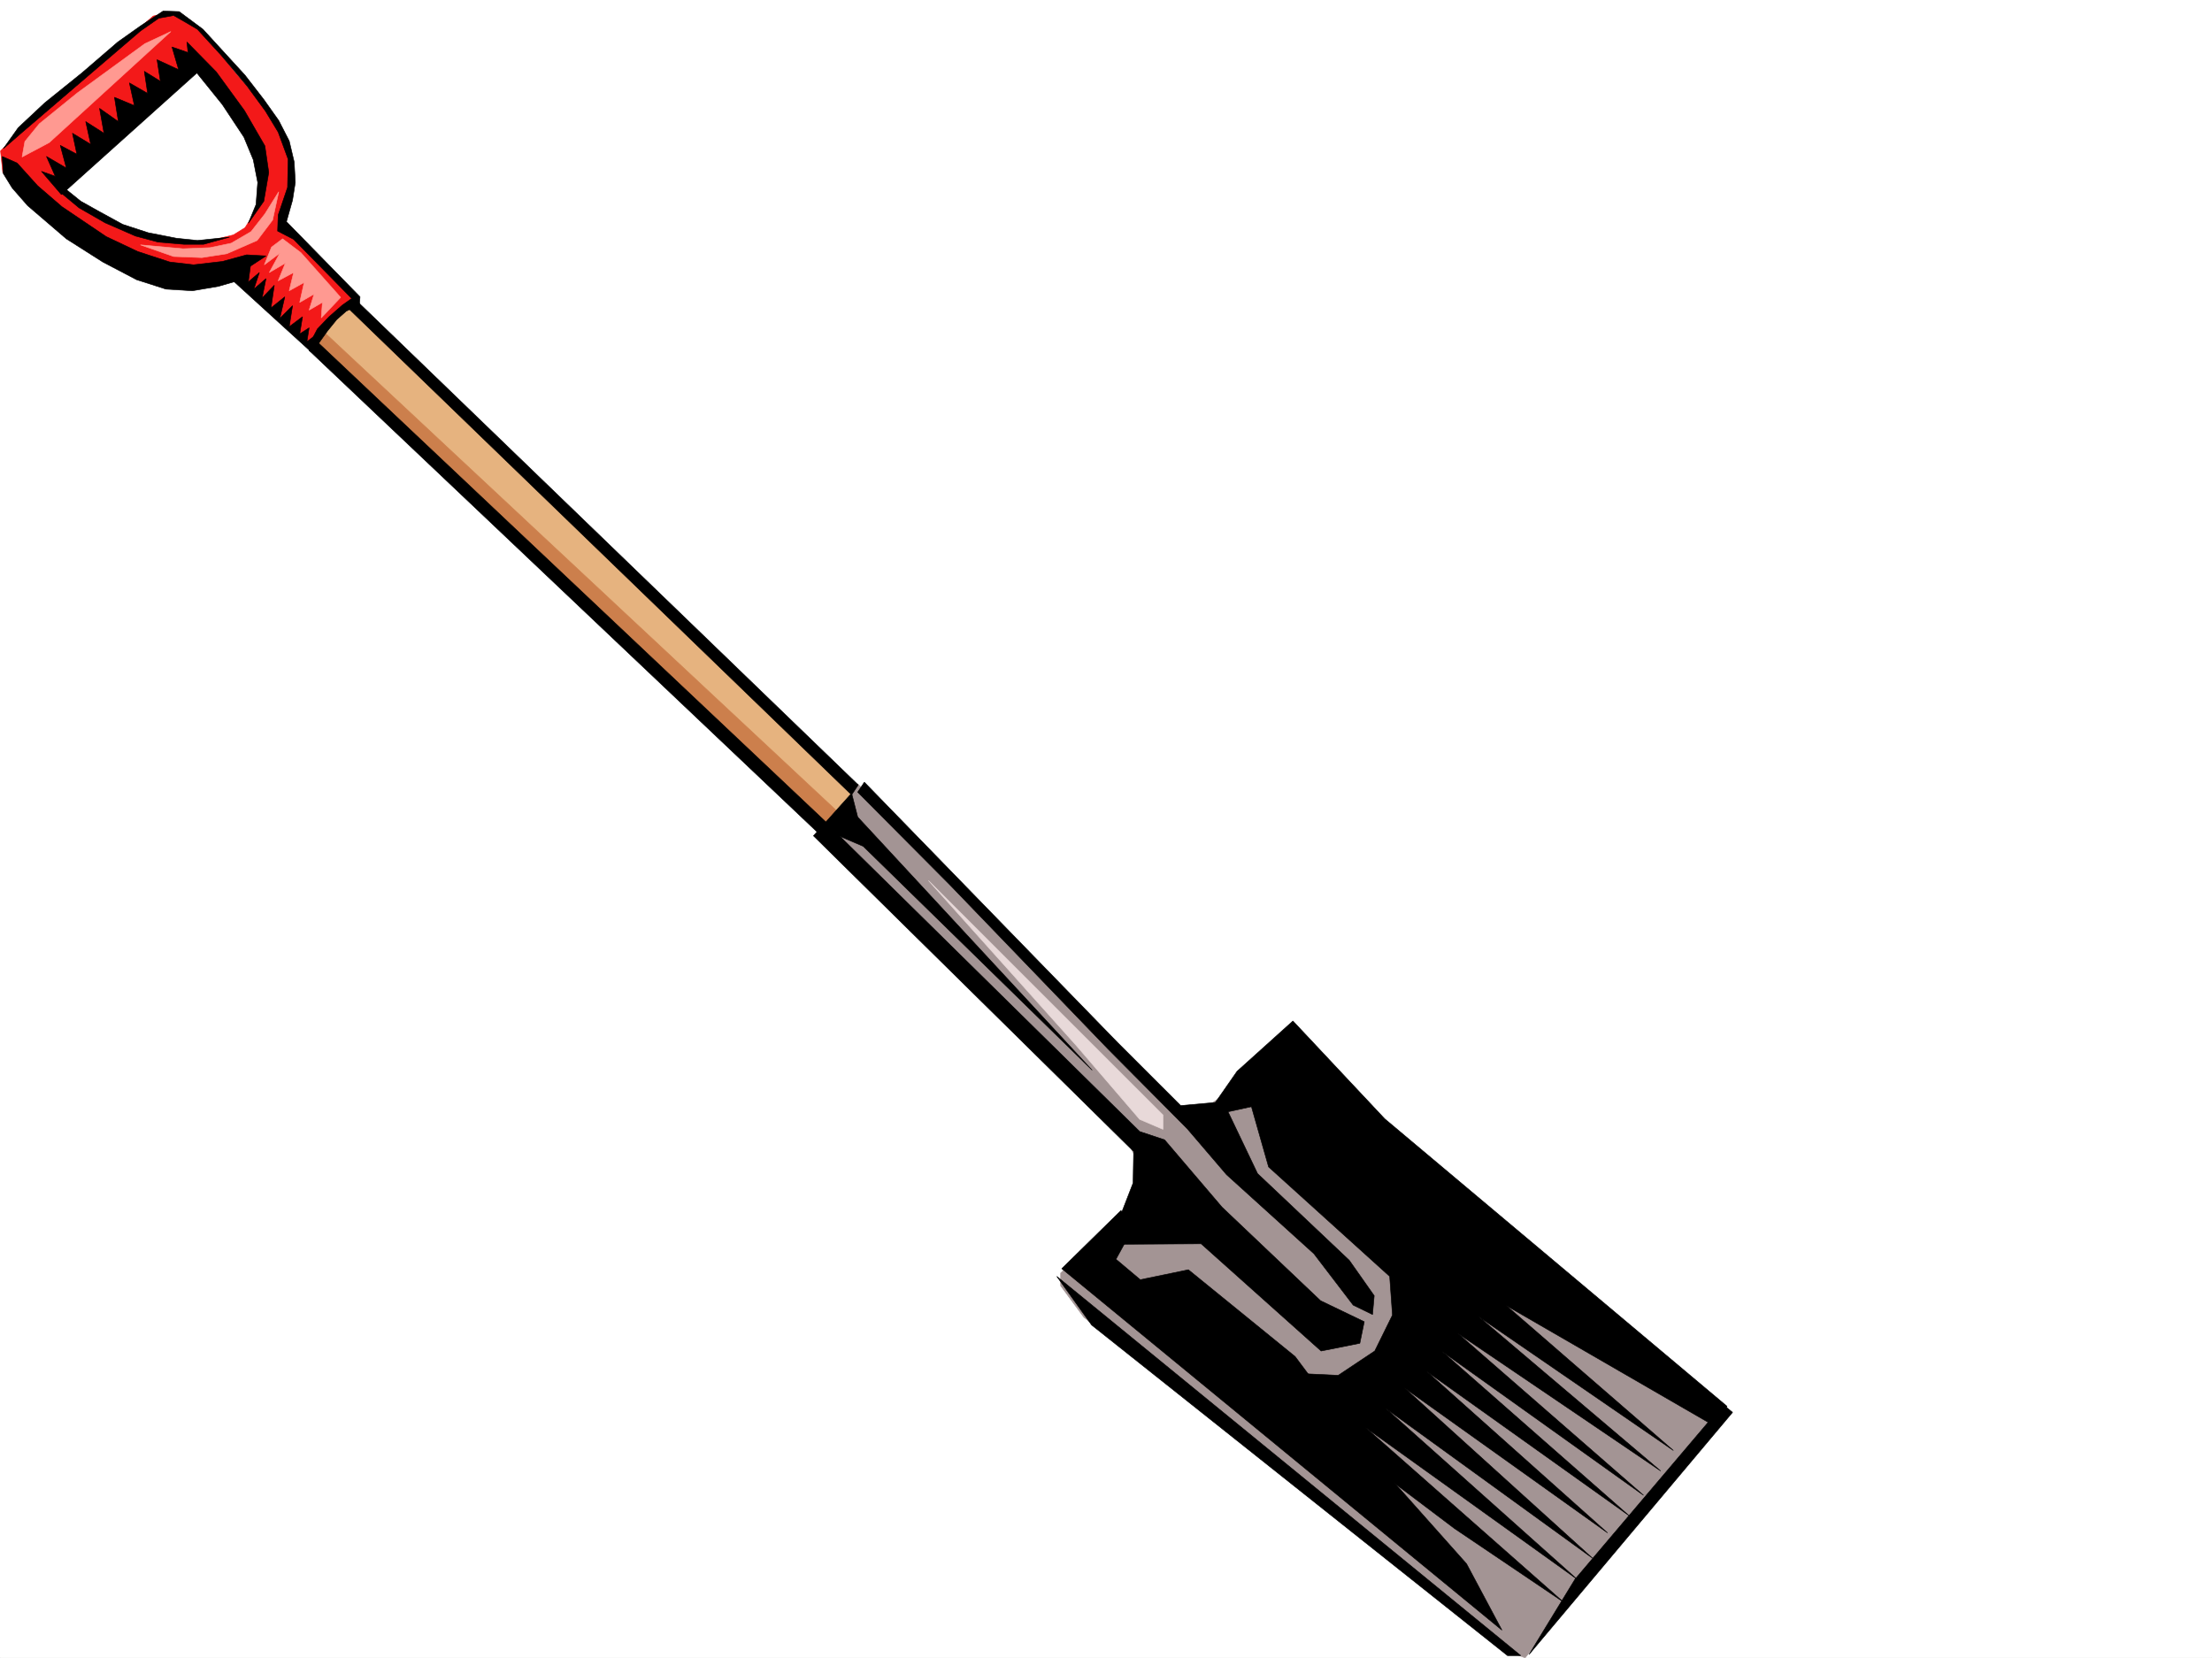 <svg xmlns="http://www.w3.org/2000/svg" width="2997.016" height="2246.297"><rect width="100%" height="100%" fill="#333333" stroke="none"/><defs><clipPath id="a"><path d="M0 0h2997v2244.137H0Zm0 0"/></clipPath><clipPath id="b"><path d="M1120 1059h1214v1185.137H1120Zm0 0"/></clipPath><clipPath id="c"><path d="M1119 1059h1215v1185.137H1119Zm0 0"/></clipPath></defs><path fill="#fff" d="M0 2246.297h2997.016V0H0Zm0 0"/><g clip-path="url(#a)" transform="translate(0 2.16)"><path fill="#fff" fill-rule="evenodd" stroke="#fff" stroke-linecap="square" stroke-linejoin="bevel" stroke-miterlimit="10" stroke-width=".743" d="M.742 2244.137h2995.531V-2.16H.743Zm0 0"/></g><g clip-path="url(#b)" transform="translate(0 2.16)"><path fill="#a39494" fill-rule="evenodd" d="m1162.09 1059.953 451.058 453.129 107.88-76.402 612.148 473.386-266.742 334.07-22.48-8.25-575.434-453.132-31.438-42.695v-17.243l122.11-116.09-31.477-62.167-407.578-416.453zm0 0"/></g><g clip-path="url(#c)" transform="translate(0 2.16)"><path fill="none" stroke="#a39494" stroke-linecap="square" stroke-linejoin="bevel" stroke-miterlimit="10" stroke-width=".743" d="m1162.09 1059.953 451.058 453.129 107.88-76.402 612.148 473.386-266.742 334.07-22.48-8.25-575.434-453.132-31.438-42.695v-17.243l122.11-116.09-31.477-62.167-407.578-416.454zm0 0"/></g><path fill="#e6b37f" fill-rule="evenodd" stroke="#e6b37f" stroke-linecap="square" stroke-linejoin="bevel" stroke-miterlimit="10" stroke-width=".743" d="m469.785 405.977-45.707 49.421 703.567 662.864 31.437-51.653zm0 0"/><path fill="#cc7f4c" fill-rule="evenodd" stroke="#cc7f4c" stroke-linecap="square" stroke-linejoin="bevel" stroke-miterlimit="10" stroke-width=".743" d="m435.3 446.406 707.321 660.633-29.992 20.215L416.57 464.39zm0 0"/><path fill="#f31919" fill-rule="evenodd" stroke="#f31919" stroke-linecap="square" stroke-linejoin="bevel" stroke-miterlimit="10" stroke-width=".743" d="m261.5 77.145 77.926 102.636 13.492 45.668v42.7l-8.996 21.738-12.004 18.691-15.715 9.735-36.715 8.992-40.468-2.227-41.211-7.508-45.711-17.945-80.153-47.195-20.996 15.718 65.18 62.91 80.934 27.723 80.156 10.48 44.222 3.755 99.625 97.359 31.477-43.441 31.477-23.97-103.383-102.597 17.949-53.957-7.469-47.156-20.996-41.953-51.691-59.2-34.446-44.183zm0 0"/><path fill="#f31919" fill-rule="evenodd" stroke="#f31919" stroke-linecap="square" stroke-linejoin="bevel" stroke-miterlimit="10" stroke-width=".743" d="m224.785 17.984-17.242 3.754L24.711 180.523.742 204.493l3.012 29.206 61.426 41.957L295.95 67.41 273.464 42.7l-16.461-15.72Zm0 0"/><path fill-rule="evenodd" stroke="#000" stroke-linecap="square" stroke-linejoin="bevel" stroke-miterlimit="10" stroke-width=".743" d="m56.188 232.176 26.976 31.476 183.574-164.77 34.45 42.7 29.246 44.184 12.707 30.691 6.023 30.734-2.27 29.95-10.476 25.453 20.996-29.95 6.723-38.945-5.239-35.969-27.722-47.937-38.2-52.434-39.726-40.43 1.488 14.235-21.703-7.508 8.953 30.73-29.207-13.488 4.496 29.207-21.738-13.488 4.496 29.95-24.71-14.231 6.726 30.73-26.942-11.222 5.239 32.922-25.493-17.946 6.024 33.703-24.75-15.757 6.762 30.734-24.75-14.977 6.023 28.465-22.484-12.004 8.21 30.735-26.94-15.758 11.964 26.98zm0 0"/><path fill-rule="evenodd" stroke="#000" stroke-linecap="square" stroke-linejoin="bevel" stroke-miterlimit="10" stroke-width=".743" d="m80.938 259.898 26.195 21.739 35.23 20.215 41.211 17.988 30.696 8.21 35.226 3.009h26.238l35.188-9.735-43.438 4.496-28.464-3.011-38.204-7.47-34.484-11.257-31.477-17.207-25.453-14.23-23.226-18.73zm0 0"/><path fill-rule="evenodd" stroke="#000" stroke-linecap="square" stroke-linejoin="bevel" stroke-miterlimit="10" stroke-width=".743" d="m3.012 211.96 1.484 23.228L16.5 254.66l20.957 23.965 52.434 44.965 49.46 31.437 45.708 23.97 39.726 12.745 35.973 2.23 35.191-5.984 23.223-6.722 17.246-18.73 23.965-15.759-26.235-1.484-32.96 8.992-38.946 4.496-32.219-3.754-43.476-14.23-42.7-20.215-59.937-40.469-32.96-28.426-27.723-30.734Zm0 0"/><path fill-rule="evenodd" stroke="#000" stroke-linecap="square" stroke-linejoin="bevel" stroke-miterlimit="10" stroke-width=".743" d="m4.496 201.484 20.215-28.464 35.973-33.707 50.203-40.43 48.718-41.953 30.696-21.739 30.73-20.214 21.742.742 32.22 23.969 56.925 62.167 25.496 32.961 20.215 28.465 14.23 27.723 6.727 28.465 1.523 27.722-3.754 23.97-8.25 29.206 99.668 101.856-.742 10.476-17.988 8.996-12.746 11.22-12.746 15.757-11.223 15.719-4.496 11.222-8.992-.742 2.973-13.492 8.25-15.719 15.753-16.46 17.989-15.755 12.707-8.996-78.668-80.113-21.703-11.262.746-21.699 12.707-37.46.781-38.2L376.887 179l-17.246-28.465-24.711-33.703-35.227-41.918-32.219-35.226-16.5-9.739-15.718-8.992-20.215 3.754-24.75 17.242L27.723 181.27Zm0 0"/><path fill-rule="evenodd" stroke="#000" stroke-linecap="square" stroke-linejoin="bevel" stroke-miterlimit="10" stroke-width=".743" d="m310.922 375.984 110.144 100.371 6.766-22.445-12.004 8.996 3.012-18.73-12.746 8.21 3.754-23.187-17.989 13.453 4.496-28.464-17.242 17.242 6.766-29.207-18.73 14.972 4.496-30.691-16.5 17.203 5.238-26.195-16.461 14.23 7.469-22.48-14.973 12.746 3.754-27.723zm0 0"/><path fill-rule="evenodd" stroke="#000" stroke-linecap="square" stroke-linejoin="bevel" stroke-miterlimit="10" stroke-width=".743" d="m418.84 474.871 693.789 657.621 12.004-13.449-699.07-659.89zm67.406-64.398 676.59 653.125-8.996 13.488-686.32-663.64zm0 0"/><path fill-rule="evenodd" stroke="#000" stroke-linecap="square" stroke-linejoin="bevel" stroke-miterlimit="10" stroke-width=".743" d="m1153.84 1074.82-51.688 57.672 433.813 427.715-.742 42.7-32.22 83.124 124.38-.742 162.574 145.293 52.473-10.476 5.984-29.208-59.2-28.464-133.366-126.606-77.93-91.379-33.703-11.222-406.094-399.954 31.477 13.454 310.18 303.375-317.688-343.063zm17.246-14.976 343.14 352.8 85.434 85.395 57.672-5.238 46.488 97.355 124.34 117.575 33.742 47.937-2.265 25.492-26.2-12.746-53.214-69.637-118.395-107.133-53.176-62.167-107.132-107.84-214.31-222.48-125.12-125.821zm0 0"/><path fill-rule="evenodd" stroke="#000" stroke-linecap="square" stroke-linejoin="bevel" stroke-miterlimit="10" stroke-width=".743" d="m1518.723 1640.324-80.157 78.668 596.395 489.844-47.938-89.89-139.351-156.516-92.902-124.34-144.633-117.613-65.18 13.492-32.96-27.723 25.452-46.45zm0 0"/><path fill-rule="evenodd" stroke="#000" stroke-linecap="square" stroke-linejoin="bevel" stroke-miterlimit="10" stroke-width=".743" d="m1749.492 1860.535 63.692 3.012 49.46-32.965 23.97-48.676-3.755-52.433-164.062-148.309-23.227-81.64-62.207 13.492 42.739-61.43 75.656-68.148 124.379 132.546 463.765 389.516-16.465 26.941-282.456-163.285 226.273 196.246-263.73-181.27 246.484 208.99-274.988-186.505 251.765 219.465-272.722-194.754 253.25 222.477-274.247-195.5 245 218.726-274.953-196.242 254.738 230.688-280.23-203.004 259.234 231.468-286.214-205.234 267.484 235.93-147.602-99.625-155.812-117.574zm0 0"/><path fill-rule="evenodd" stroke="#000" stroke-linecap="square" stroke-linejoin="bevel" stroke-miterlimit="10" stroke-width=".743" d="m2071.676 2241.797 62.207-101.856 200.777-236.71 12.746 10.48zm-639.832-512.324 628.61 513.812h-17.99l-563.429-447.89zm0 0"/><path fill="#ff9991" fill-rule="evenodd" stroke="#ff9991" stroke-linecap="square" stroke-linejoin="bevel" stroke-miterlimit="10" stroke-width=".743" d="m29.95 212.703 3.753-20.957 19.512-23.969 51.691-41.953L196.32 59.16l35.192-16.46L66.664 193.23ZM190.3 331.805l44.966 15.754 38.199 1.488 33.742-5.242 41.215-17.985 20.957-27.722 8.25-38.2-18.73 29.989-18.727 23.968-26.98 15.72-28.465 5.98-36.715 1.488zm192.567-8.215 24.711 18.691 53.957 60.684-26.234 27.723 1.523-20.958-17.984 10.477 6.722-21.738-19.468 11.261 5.98-26.98-20.215 11.223 5.985-24.711-20.957 11.218 9.734-23.964-21.738 12.746 14.23-26.2-20.957 15.72 9.735-23.97zm0 0"/><path fill="#e8d9d9" fill-rule="evenodd" stroke="#e8d9d9" stroke-linecap="square" stroke-linejoin="bevel" stroke-miterlimit="10" stroke-width=".743" d="m1258.004 1193.176 317.687 317.57v19.473l-31.476-13.453-86.176-100.368zm0 0"/></svg>
